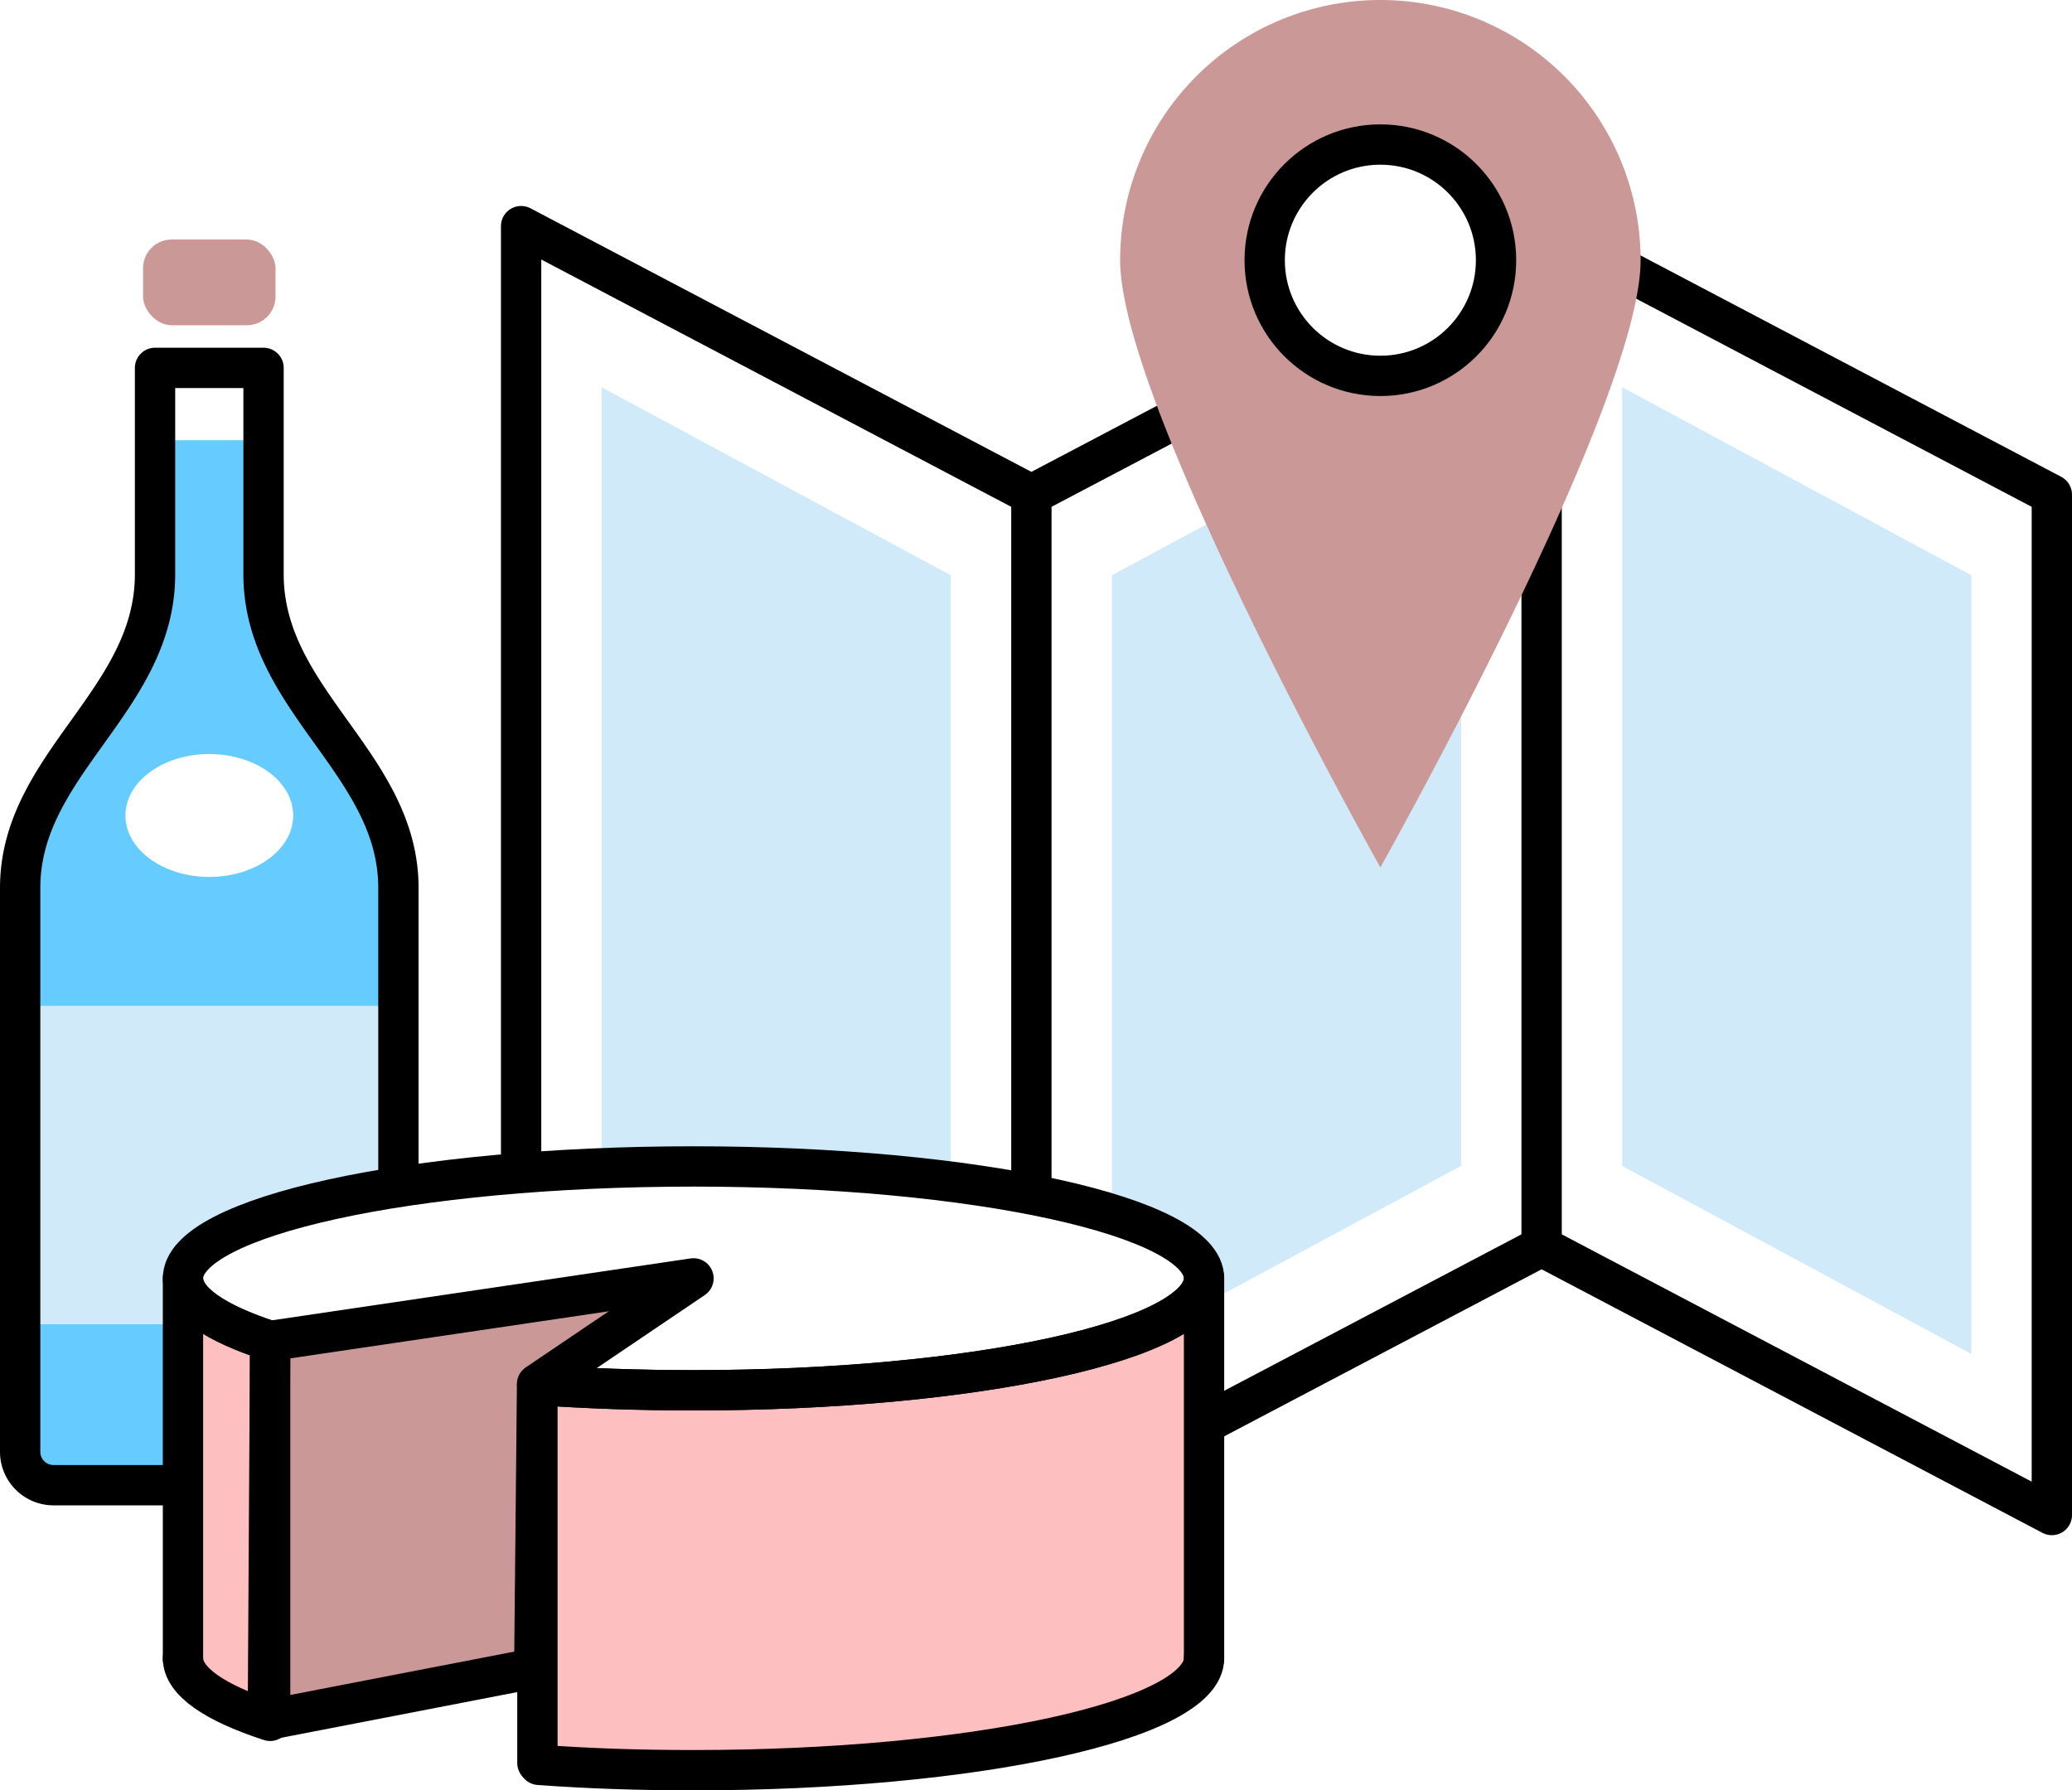 <svg xmlns="http://www.w3.org/2000/svg" xmlns:xlink="http://www.w3.org/1999/xlink" width="51.387" height="44.407" viewBox="0 0 51.387 44.407">
  <defs>
    <pattern id="a" data-name="Unnamed Pattern 2" width="72" height="72" patternTransform="translate(233.593 -197.921) scale(0.67)" patternUnits="userSpaceOnUse" viewBox="0 0 72 72">
      <rect width="72" height="72" fill="none"/>
      <rect width="72" height="72" fill="#d1eaf9"/>
    </pattern>
    <pattern id="d" data-name="Nuovo campione pattern 11" width="72" height="72" patternTransform="translate(200.655 -38.434) scale(0.556)" patternUnits="userSpaceOnUse" viewBox="0 0 72 72">
      <rect width="72" height="72" fill="none"/>
      <rect width="72" height="72" fill="none"/>
      <rect width="72" height="72" fill="#d1eaf9"/>
    </pattern>
    <pattern id="e" data-name="Unnamed Pattern 5" width="72" height="72" patternTransform="translate(317.379 -226.841) scale(0.721)" patternUnits="userSpaceOnUse" viewBox="0 0 72 72">
      <rect width="72" height="72" fill="none"/>
      <rect width="72" height="72" fill="#cb9898"/>
    </pattern>
  </defs>
  <g>
    <g>
      <polygon points="38.233 5.609 50.887 12.269 50.887 37.578 38.233 30.918 25.579 37.578 12.924 30.918 12.924 5.609 25.579 12.269 38.233 5.609" fill="#fff"/>
      <polygon points="38.233 5.609 50.887 12.269 50.887 37.578 38.233 30.918 25.579 37.578 12.924 30.918 12.924 5.609 25.579 12.269 38.233 5.609" fill="none" stroke="#000" stroke-linejoin="round"/>
      <line x1="25.579" y1="12.269" x2="25.579" y2="37.578" fill="none" stroke="#000" stroke-linejoin="round"/>
      <line x1="38.233" y1="5.609" x2="38.233" y2="30.918" fill="none" stroke="#000" stroke-linejoin="round"/>
      <polygon points="48.889 33.582 40.231 28.92 40.231 9.605 48.889 14.267 48.889 33.582" fill="url(#a)"/>
      <polygon points="27.577 33.582 36.235 28.92 36.235 9.605 27.577 14.267 27.577 33.582" fill="url(#a)"/>
      <polygon points="23.58 33.582 14.922 28.92 14.922 9.605 23.58 14.267 23.58 33.582" fill="url(#a)"/>
    </g>
    <g>
      <path d="M6.536,14.243V10.919H3.845v3.324c0,3.139-3.345,4.7-3.345,7.781V36.01a.828.828,0,0,0,.828.828H9.053a.828.828,0,0,0,.828-.828V22.024C9.881,18.941,6.536,17.382,6.536,14.243Z" fill="#6cf"/>
      <rect x="3.548" y="5.941" width="3.285" height="2.126" rx="0.711" fill="#cb9898"/>
      <rect x="0.5" y="24.948" width="9.381" height="7.899" fill="url(#d)"/>
      <ellipse cx="5.191" cy="20.227" rx="2.08" ry="1.524" fill="#fff"/>
      <path d="M6.536,14.243V9.125H3.845v5.118c0,3.139-3.345,4.7-3.345,7.781V36.01a.828.828,0,0,0,.828.828H9.053a.828.828,0,0,0,.828-.828V22.024C9.881,18.941,6.536,17.382,6.536,14.243Z" fill="none" stroke="#000" stroke-linecap="round" stroke-linejoin="round"/>
    </g>
    <g>
      <path d="M40.688,6.454c0,3.586-6.454,15.06-6.454,15.06S27.78,10.04,27.78,6.454a6.454,6.454,0,1,1,12.908,0Z" fill="url(#e)"/>
      <circle cx="34.234" cy="6.454" r="2.869" fill="#fff"/>
      <circle cx="34.234" cy="6.454" r="2.869" fill="none" stroke="#000" stroke-linejoin="round"/>
    </g>
    <g>
      <g>
        <path d="M29.861,41.13c0,1.534-5.669,2.777-12.662,2.777-1.38,0-2.588-.042-3.832-.132" fill="#febfc1"/>
        <path d="M6.7,42.683c-1.365-.443-2.162-.978-2.162-1.553" fill="#febfc1"/>
        <path d="M6.7,33.261c-1.365-.444-2.162-.978-2.162-1.553,0-1.533,5.669-2.776,12.661-2.776s12.662,1.243,12.662,2.776S24.192,34.484,17.2,34.484c-1.353,0-2.656-.046-3.878-.132" fill="#fff"/>
        <path d="M6.7,42.612V33.261c-1.365-.444-2.162-.978-2.162-1.553v9.438" fill="#febfc1"/>
        <path d="M29.861,41.13V31.708c0,1.534-5.669,2.776-12.662,2.776-1.35,0-2.651-.046-3.871-.132v9.376l7.157-.354,7.2-1.089" fill="#febfc1"/>
        <polyline points="13.32 34.33 17.199 31.708 6.7 33.261" fill="#fff"/>
        <line x1="6.643" y1="42.658" x2="13.25" y2="41.379" fill="#febfc1"/>
      </g>
      <g>
        <polygon points="13.25 41.379 6.643 42.658 6.7 33.261 17.199 31.708 6.7 33.261 17.199 31.708 13.32 34.33 13.25 41.379" fill="#cb9898"/>
        <path d="M29.861,41.13c0,1.534-5.669,2.777-12.662,2.777-1.38,0-2.588-.042-3.832-.132" fill="none" stroke="#000" stroke-linecap="round" stroke-linejoin="round"/>
        <path d="M6.7,42.683c-1.365-.443-2.162-.978-2.162-1.553" fill="none" stroke="#000" stroke-linecap="round" stroke-linejoin="round"/>
        <path d="M6.7,33.261c-1.365-.444-2.162-.978-2.162-1.553,0-1.533,5.669-2.776,12.661-2.776s12.662,1.243,12.662,2.776S24.192,34.484,17.2,34.484c-1.353,0-2.656-.046-3.878-.132" fill="none" stroke="#000" stroke-linecap="round" stroke-linejoin="round"/>
        <path d="M6.7,42.612V33.261c-1.365-.444-2.162-.978-2.162-1.553v9.438" fill="none" stroke="#000" stroke-linecap="round" stroke-linejoin="round"/>
        <path d="M13.328,43.728V34.352c1.22.086,2.521.132,3.871.132,6.993,0,12.662-1.242,12.662-2.776V41.13" fill="none" stroke="#000" stroke-linecap="round" stroke-linejoin="round"/>
        <polygon points="13.25 41.379 6.643 42.658 6.7 33.261 17.199 31.708 6.7 33.261 17.199 31.708 13.32 34.33 13.25 41.379" fill="none" stroke="#000" stroke-linecap="round" stroke-linejoin="round"/>
      </g>
    </g>
  </g>
</svg>
